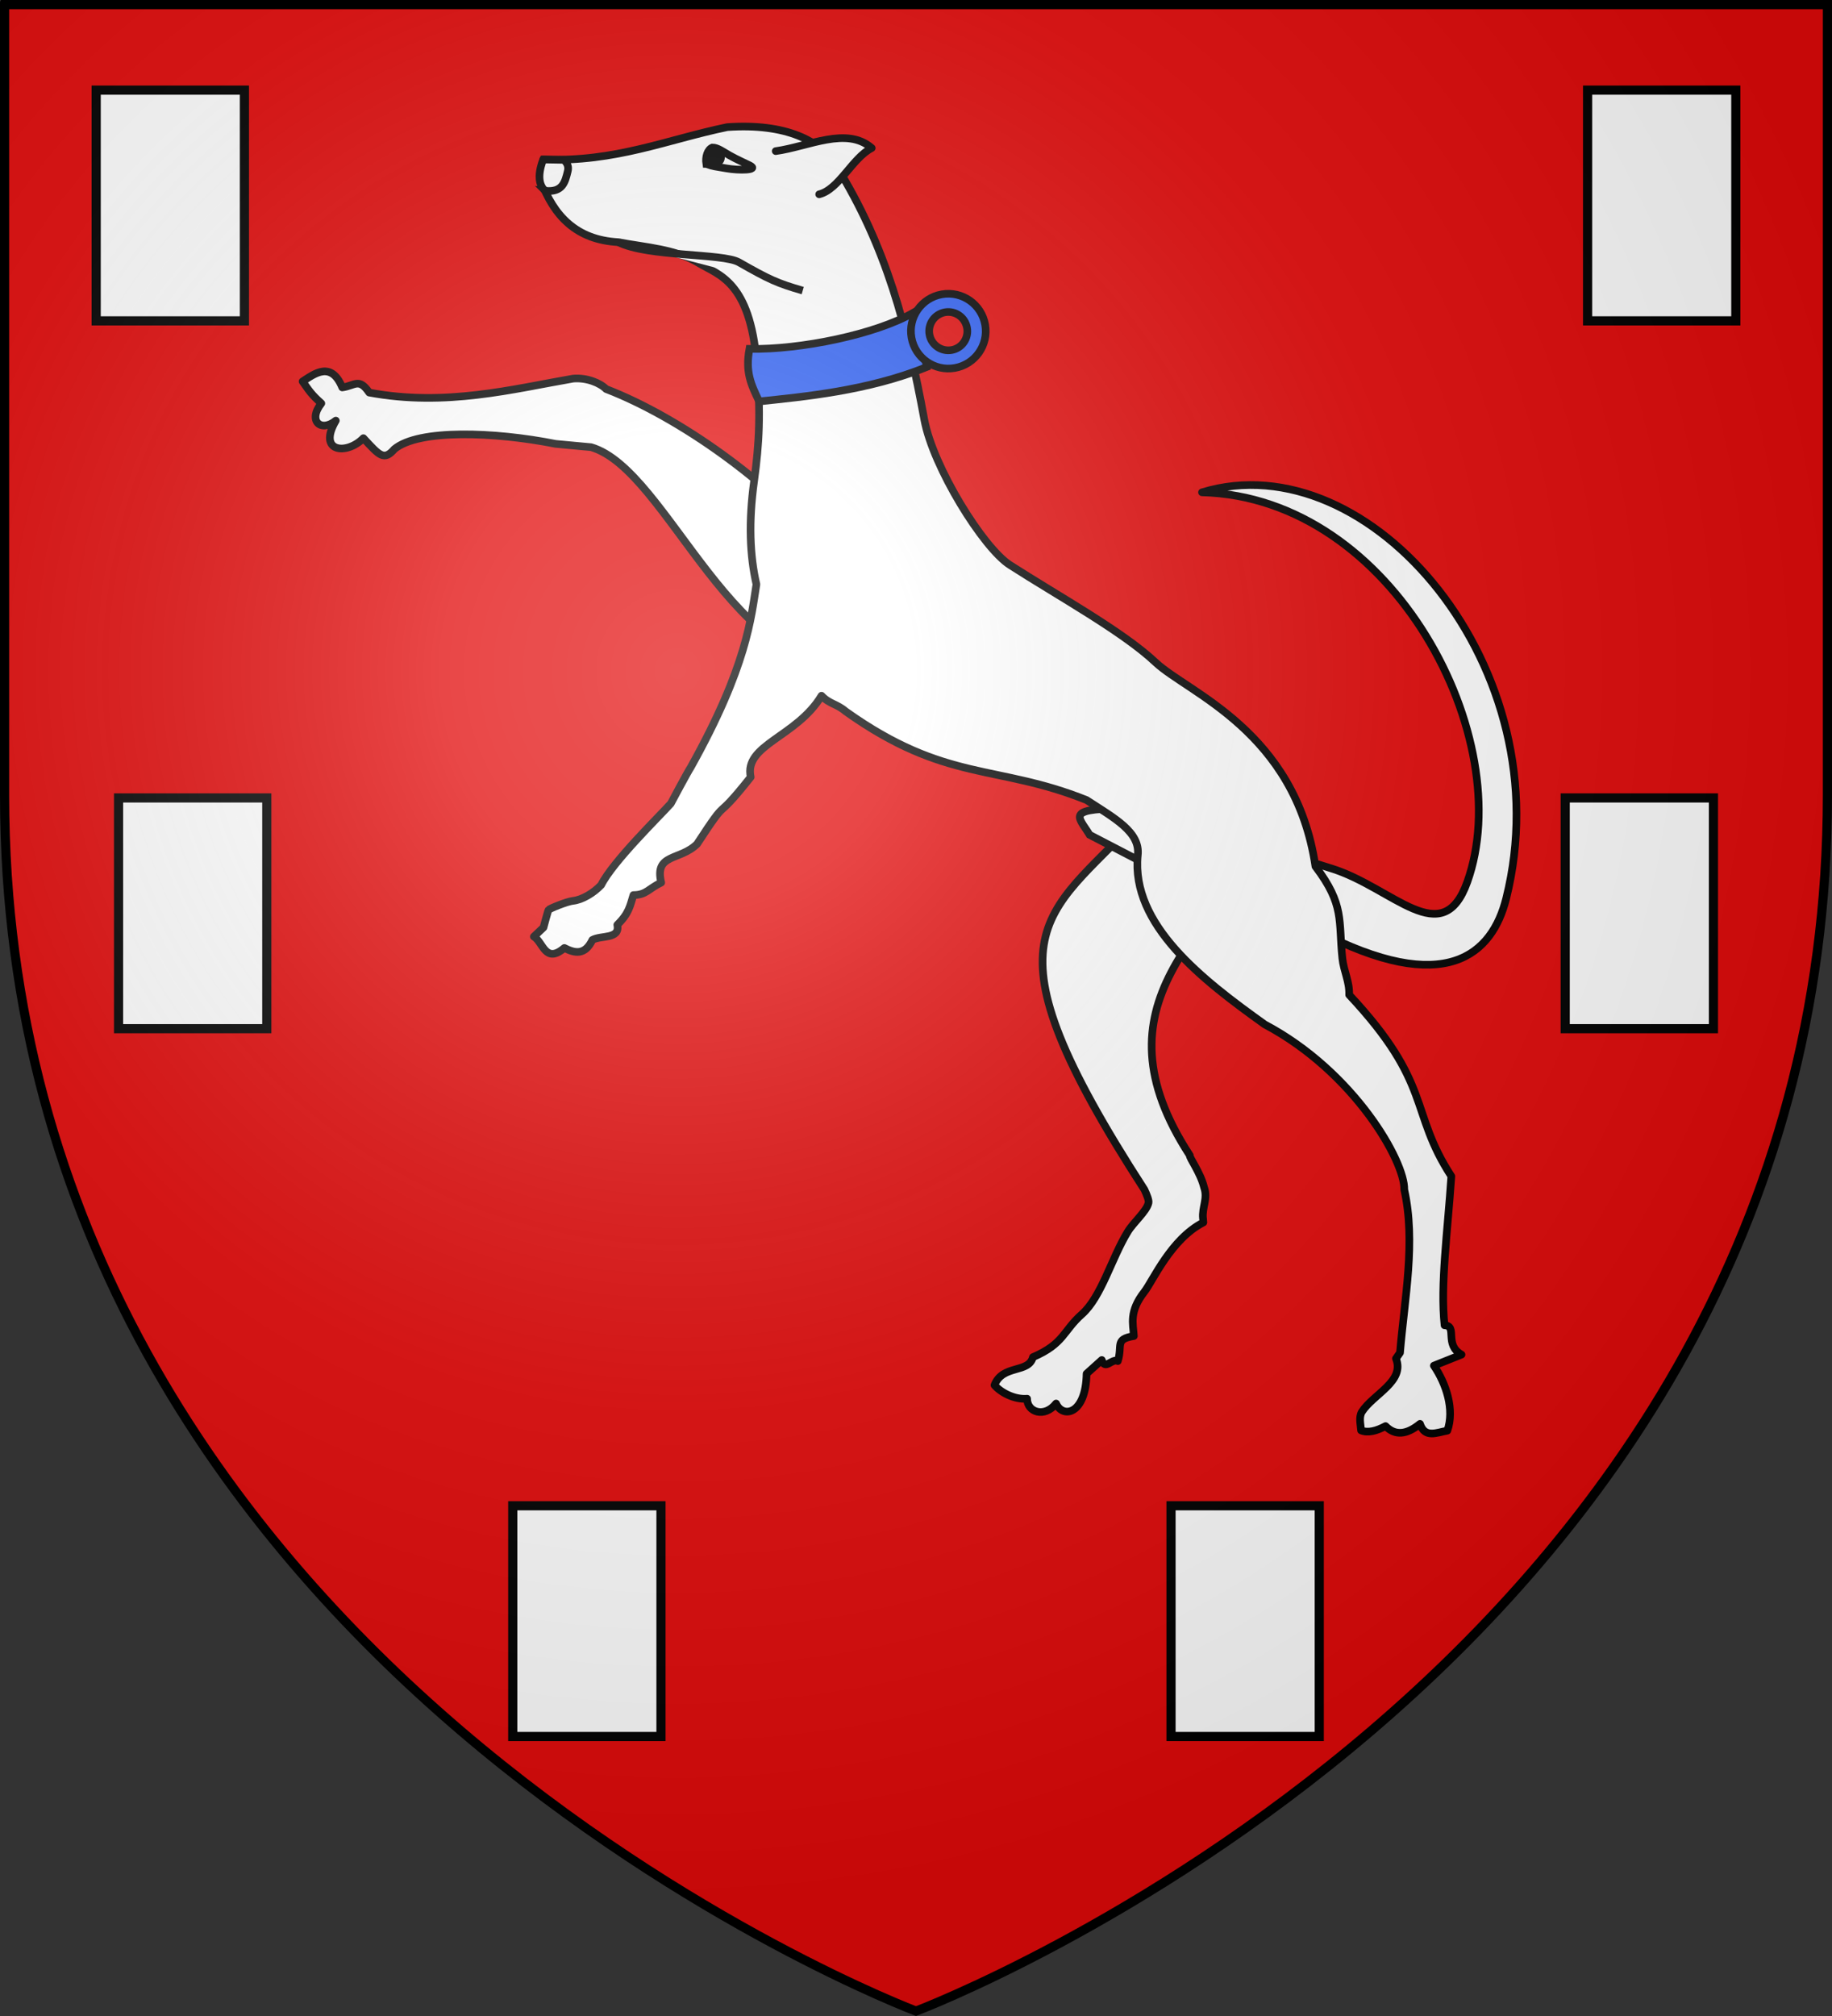 <svg height="660" width="600" xmlns="http://www.w3.org/2000/svg" xmlns:xlink="http://www.w3.org/1999/xlink"><rect width="100%" height="100%" fill="#333333" stroke="none"/><radialGradient id="a" cx="221.445" cy="226.331" gradientTransform="matrix(1.353 0 0 1.349 -77.629 -85.747)" gradientUnits="userSpaceOnUse" r="300"><stop offset="0" stop-color="#fff" stop-opacity=".314"/><stop offset=".19" stop-color="#fff" stop-opacity=".251"/><stop offset=".6" stop-color="#6b6b6b" stop-opacity=".125"/><stop offset="1" stop-opacity=".125"/></radialGradient><path d="m300 658.5s298.5-112.32 298.5-397.772c0-285.452 0-258.552 0-258.552h-597v258.552c0 285.452 298.5 397.772 298.5 397.772z" fill="#e20909" fill-rule="evenodd"/><path d="m31.5 29.506v4.225 67.093 4.225h4.225 40.097 4.225v-4.225-67.093-4.225h-4.225-40.097zm488.453 0v4.225 67.093 4.225h4.225 40.097 4.225v-4.225-67.093-4.225h-4.225-40.097zm-481.122 231.725v4.225 67.093 4.225h4.225 40.097 4.225v-4.225-67.093-4.225h-4.225-40.097zm473.791 0v4.225 67.093 4.225h4.225 40.097 4.225v-4.225-67.093-4.225h-4.225-40.097zm-344.69 231.725v4.225 67.093 4.225h4.225 40.097 4.225v-4.225-67.093-4.225h-4.225-40.097zm215.588 0v4.225 67.093 4.225h4.225 40.097 4.225v-4.225-67.093-4.225h-4.225-40.097z" fill="#fff" stroke="#000" stroke-width="3"/><g fill="#fff" stroke="#000" stroke-width="1.531" transform="matrix(1.608 -.283 .284 1.608 -565.722 -1006.293)"><g fill="#fff" stroke-width="1.701" transform="matrix(.9 0 0 .9 -458.736 701.313)"><g fill-rule="evenodd"><path d="m821.358 57.237c1.168 2.449 1.348 3.072 3.263 5.533-3.71 3.325-1.226 6.424 2.51 4.348-5.326 6.264 1.079 8.01 5.374 4.916 2.889 4.484 3.618 5.815 6.382 3.597 6.096-3.496 22.67.063 35.571 5.073l7.677 2.102c16.26 8.022 22.015 57.454 51.555 58.484l-4.688-27.896c-8.748-15.798-26.237-33.688-41.322-42.762-1.089-1.575-3.798-3.298-6.84-3.567-13.537-.047-29.044 1.282-45.29-4.809-1.697-3.725-2.846-2.055-5.717-2.17-1.409-6.287-5.539-4.09-8.476-2.85z" fill="#fff" stroke-linecap="round" stroke-linejoin="round"/><path d="m1025.57 202.422 2.752 1.421c12.784 6.6 21.062 22.559 29.268 8.209 16.688-29.182-1.089-87.236-43.122-95.741 38.966-4.772 72.473 52.815 51.025 100.856-5.215 11.68-17.054 19.497-42.709-.233" fill="#fff" stroke-linecap="round" stroke-linejoin="round"/><path d="m987.403 185.717c-23.734 17.947-39.222 18.341-12.602 81.334.376 1.367.608 2.555.39 3.086-.737 1.789-4.152 3.756-5.675 5.536-4.54 5.103-8.307 13.291-13.251 16.318-4.81 2.944-5.032 5.78-12.42 7.526-1.571 3.455-6.934.372-9.52 4.658 1.049 1.803 3.78 3.984 6.636 4.237-.53 2.944 3.052 4.954 6.173 2.176.854 3.542 6.089 3.635 7.85-5.366l3.868-2.418c.328 2.476 2.226-.02 3.478.854 1.697-3.265.068-4.918 4.49-4.871.31-2.716-.165-5.537 4.025-9.311 2.319-2.089 7.826-10.517 15.627-12.926.031-.289.063-.568.086-.847 0-.02-.007-.059-.007-.079.203-2.5 1.884-4.114 1.436-6.753-.197-3.344-2.141-7.14-1.888-7.565-15.773-37.038 12.052-48.371 35.025-70.537z" fill="#fff" stroke-linejoin="round"/><path d="m987.042 183.015c-15.326-2.872-12.28-.499-10.51 4.105l30.449 23.302z" fill="#fff"/><path d="m882.783 17.84-1.355 4.542c1.457 8.146 5.429 14.367 14.623 16.495 5.899 2.245 12.309 3.696 16.934 7.77 3.76 3.312 10.441 5.827 8.766 24.026-1.031 11.198-2.559 17.835-5.14 25.819-2.84 8.787-3.843 16.231-3.506 22.791-2.474 7.089-5.171 17.572-21.54 37.645-.675.68-5.666 7.023-5.737 7.14-2.959 2.324-14.948 10.474-18.448 15.18-1.961 1.465-4.746 2.536-6.813 2.391-1.339-.094-5.493.808-5.698 1.036-.205.228-1.793 3.666-1.793 3.666l-2.47 1.634c1.858 1.566 1.391 6.497 6.255 3.666 2.12 1.62 4.248 2.409 6.455-.677 2.055-.744 6.17.979 6.056-2.351 3.053-2.093 3.513-3.653 4.688-5.91 2.83.493 3.644-.86 6.588-1.66-.418-6.703 4.961-4.034 9.371-7.084 9.652-10.288 3.747-3.179 14.36-12.604-.287-7.395 11.624-6.983 18.694-15.119 1.446 2.171 2.999 2.306 4.702 4.375 19.203 19.51 31.015 17.309 49.438 28.759 5.358 5.029 10.605 9.075 9.084 14.105-4.161 14.995 9.328 29.767 21.316 41.995 17.822 13.868 25.5 35.527 24.225 41.637.545 11.884-4.112 23.747-7.252 35.62l-1.116 1.116c1.142 5.392-6.377 6.931-9.562 10.399-.878 1.047-.741 2.606-.877 4.024 1.401.879 3.338.719 5.538 0 1.731 2.531 4.318 2.71 7.65.837.485 3.417 3.357 2.545 5.737 2.55 2.443-4.342 1.564-10.352-.438-14.782l6.495-1.355c-3.514-2.905.327-6.436-2.59-7.092.623-9.073 4.245-20.19 7.267-32.437-6.785-15.951-.474-20.867-15.395-43.745.618-2.915-.283-5.424-.08-8.287.601-8.477 2.59-11.595-2.351-21.197.87-30.463-21.282-43.024-27.173-50.92-6.005-8.049-18.637-18.179-28.209-27.014-5.193-4.793-13.072-24.434-13.148-35.182-.148-20.863-1.607-39.424-9.483-59.048-2.487-6.196-9.414-11.376-22.432-12.75-13.642.396-25.818 3.412-41.637 0z" fill="#fff" stroke-linejoin="round"/><path d="m958.172 65.721c-9.157 3.331-26.335 3.819-37.475 1.636-1.858 4.93-1.025 7.904.102 11.902 9.891.682 24.241 1.888 38.094-1.067.171-4.001-.064-7.698-.721-12.471z" fill="#2b5df2"/><path d="m934.126 24.981c7.436.272 16.519-2.726 21.192 3.037-4.687 1.454-8.752 7.793-13.329 8.119" fill="#fff" stroke-linecap="round" stroke-linejoin="round"/><path d="m918.393 25.112c.023-1.599.84-3.112 1.968-3.367 1.122.195 2.108 1.267 3.506 2.423 1.313 1.086 3.044 2.241 4.006 2.951 1.988 1.466-2.653.701-5.243-.256-2.348-.865-2.795-.882-4.237-1.751z" fill="#fff"/></g><path d="m921.877 24.222c-.116.673-.71 1.131-1.326 1.023-.617-.108-1.023-.74-.907-1.413.116-.673.71-1.131 1.326-1.023.617.108 1.023.74.907 1.413z" fill="#000"/><path d="m882.001 24.787c3.794 1.08 4.718-1.202 5.716-3.461.678-1.535-.493-2.623-.493-2.623l-4.441-.862s-2.969 4.401-.782 6.947z" fill="#fff" fill-rule="evenodd"/><path d="m896.051 38.878c5.839 4.384 22.521 6.438 25.703 9.08 5.958 4.947 7.624 6.088 12.895 8.667" fill="#fff" fill-rule="evenodd"/></g><path d="m409.794 757.847c-4.14 0-7.5 3.36-7.5 7.5 0 4.14 3.36 7.5 7.5 7.5 4.14 0 7.5-3.36 7.5-7.5 0-4.14-3.36-7.5-7.5-7.5zm0 3.656c2.12-0 3.812 1.724 3.812 3.844-0 2.12-1.693 3.844-3.812 3.844-2.12-0-3.844-1.724-3.844-3.844 0-2.12 1.724-3.844 3.844-3.844z" fill="#2b5df2" stroke-width="1.531"/></g><path d="m300 658.5s298.5-112.32 298.5-397.772c0-285.452 0-258.552 0-258.552h-597v258.552c0 285.452 298.5 397.772 298.5 397.772z" fill="url(#a)" fill-rule="evenodd"/><path d="m300 658.397s-298.5-112.418-298.5-398.119c0-285.701 0-258.778 0-258.778h597v258.778c0 285.701-298.5 398.119-298.5 398.119z" fill="none" stroke="#000" stroke-width="3"/></svg>